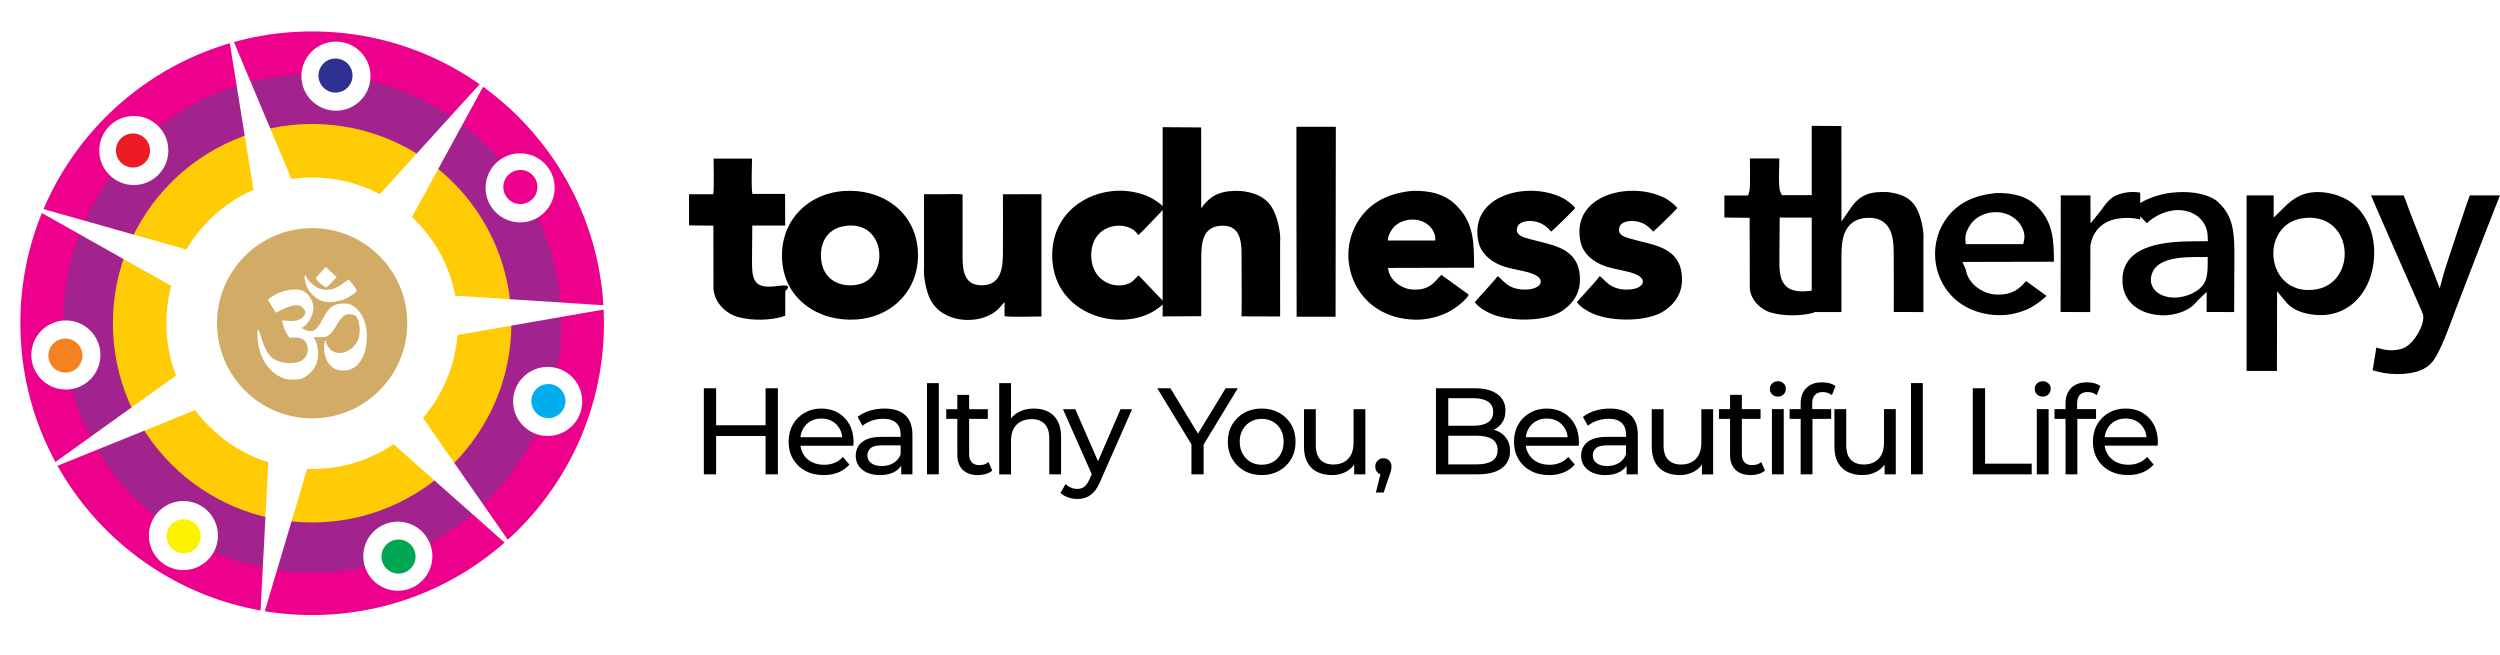 <?xml version="1.0" encoding="UTF-8"?>
<svg id="uuid-807c9f35-f7f5-47d0-aaa7-be6d104d2236" data-name="Layer 2" xmlns="http://www.w3.org/2000/svg" xmlns:xlink="http://www.w3.org/1999/xlink" viewBox="0 0 2072.64 543">
  <defs>
    <filter id="uuid-9765648f-3904-4640-8763-498a57f5a3d1" data-name="drop-shadow-1" filterUnits="userSpaceOnUse">
      <feOffset dx="0" dy="0"/>
      <feGaussianBlur result="uuid-5c858a4c-3b0b-4545-b9f9-3b36bddd9a76" stdDeviation="7"/>
      <feFlood flood-color="#000" flood-opacity=".5"/>
      <feComposite in2="uuid-5c858a4c-3b0b-4545-b9f9-3b36bddd9a76" operator="in"/>
      <feComposite in="SourceGraphic"/>
    </filter>
    <filter id="uuid-7757874e-562f-498e-bbfd-0c488044526e" data-name="drop-shadow-2" filterUnits="userSpaceOnUse">
      <feOffset dx="0" dy="0"/>
      <feGaussianBlur result="uuid-67612c55-0a24-486f-b940-12a2c954f3e9" stdDeviation="7"/>
      <feFlood flood-color="#000" flood-opacity=".5"/>
      <feComposite in2="uuid-67612c55-0a24-486f-b940-12a2c954f3e9" operator="in"/>
      <feComposite in="SourceGraphic"/>
    </filter>
    <filter id="uuid-9557146c-9caf-4fc6-9640-b7da27430c13" data-name="drop-shadow-3" filterUnits="userSpaceOnUse">
      <feOffset dx="0" dy="0"/>
      <feGaussianBlur result="uuid-34952029-f140-4b08-82f1-b5b9e0d2f7a4" stdDeviation="7"/>
      <feFlood flood-color="#000" flood-opacity=".5"/>
      <feComposite in2="uuid-34952029-f140-4b08-82f1-b5b9e0d2f7a4" operator="in"/>
      <feComposite in="SourceGraphic"/>
    </filter>
    <filter id="uuid-ed744586-da98-4709-ad6b-af9af6a4f9b0" data-name="drop-shadow-4" filterUnits="userSpaceOnUse">
      <feOffset dx="0" dy="0"/>
      <feGaussianBlur result="uuid-8815a298-4f2c-429b-b2f7-167462e9f827" stdDeviation="7"/>
      <feFlood flood-color="#000" flood-opacity=".5"/>
      <feComposite in2="uuid-8815a298-4f2c-429b-b2f7-167462e9f827" operator="in"/>
      <feComposite in="SourceGraphic"/>
    </filter>
    <filter id="uuid-ac3d5772-711d-41e4-97e3-d8658123e854" data-name="drop-shadow-5" filterUnits="userSpaceOnUse">
      <feOffset dx="0" dy="0"/>
      <feGaussianBlur result="uuid-d3bfc562-8b27-4ee9-b4ef-77443da1f678" stdDeviation="7"/>
      <feFlood flood-color="#000" flood-opacity=".5"/>
      <feComposite in2="uuid-d3bfc562-8b27-4ee9-b4ef-77443da1f678" operator="in"/>
      <feComposite in="SourceGraphic"/>
    </filter>
    <filter id="uuid-ace908c6-f0e1-4c44-93db-378052b2cca7" data-name="drop-shadow-6" filterUnits="userSpaceOnUse">
      <feOffset dx="0" dy="0"/>
      <feGaussianBlur result="uuid-efd47ff0-4862-43a1-abf0-f9d87250c70f" stdDeviation="7"/>
      <feFlood flood-color="#000" flood-opacity=".5"/>
      <feComposite in2="uuid-efd47ff0-4862-43a1-abf0-f9d87250c70f" operator="in"/>
      <feComposite in="SourceGraphic"/>
    </filter>
    <filter id="uuid-66f99822-2cd1-4b04-91cb-75868246348e" data-name="drop-shadow-7" filterUnits="userSpaceOnUse">
      <feOffset dx="0" dy="0"/>
      <feGaussianBlur result="uuid-d8f0b877-618f-4e2c-9d19-a123b0dab9a6" stdDeviation="7"/>
      <feFlood flood-color="#000" flood-opacity=".5"/>
      <feComposite in2="uuid-d8f0b877-618f-4e2c-9d19-a123b0dab9a6" operator="in"/>
      <feComposite in="SourceGraphic"/>
    </filter>
    <filter id="uuid-276a7575-320b-4a14-82bf-d84a866afab7" data-name="drop-shadow-8" filterUnits="userSpaceOnUse">
      <feOffset dx="0" dy="0"/>
      <feGaussianBlur result="uuid-6b00db51-8fc2-4e23-bb81-6e0a2684992b" stdDeviation="7"/>
      <feFlood flood-color="#000" flood-opacity=".5"/>
      <feComposite in2="uuid-6b00db51-8fc2-4e23-bb81-6e0a2684992b" operator="in"/>
      <feComposite in="SourceGraphic"/>
    </filter>
    <filter id="uuid-08b88c30-2f74-4265-982f-336636a84abc" data-name="drop-shadow-9" filterUnits="userSpaceOnUse">
      <feOffset dx="0" dy="0"/>
      <feGaussianBlur result="uuid-b98cfb47-d50e-44d5-8ddc-d6ee4f5805d2" stdDeviation="7"/>
      <feFlood flood-color="#000" flood-opacity=".5"/>
      <feComposite in2="uuid-b98cfb47-d50e-44d5-8ddc-d6ee4f5805d2" operator="in"/>
      <feComposite in="SourceGraphic"/>
    </filter>
    <filter id="uuid-c6f55329-b366-497e-b7af-e059053106e1" data-name="drop-shadow-10" filterUnits="userSpaceOnUse">
      <feOffset dx="0" dy="0"/>
      <feGaussianBlur result="uuid-56588a8c-9aae-4fe7-80fc-51d9732160b9" stdDeviation="7"/>
      <feFlood flood-color="#000" flood-opacity=".5"/>
      <feComposite in2="uuid-56588a8c-9aae-4fe7-80fc-51d9732160b9" operator="in"/>
      <feComposite in="SourceGraphic"/>
    </filter>
    <filter id="uuid-447921f2-27b2-46f3-84fc-922b6ad40a34" data-name="drop-shadow-11" filterUnits="userSpaceOnUse">
      <feOffset dx="0" dy="0"/>
      <feGaussianBlur result="uuid-58033763-ca26-49a1-877d-2fe055c2c36c" stdDeviation="7"/>
      <feFlood flood-color="#000" flood-opacity=".5"/>
      <feComposite in2="uuid-58033763-ca26-49a1-877d-2fe055c2c36c" operator="in"/>
      <feComposite in="SourceGraphic"/>
    </filter>
  </defs>
  <g id="uuid-85582434-b717-4553-985c-cf00ebe791dd" data-name="Layer 1">
    <g>
      <path d="m1326.04,229.02c-.4,1.63-16.15,18.23-18.7,21.47,2.58,4.05,9.2,7.87,13.91,9.82,15.95,6.62,45.24,6.48,58.64-2.68,11.23-7.68,16.47-18.29,14-32.66-3.54-20.61-25.21-22.26-41.2-26.8-4.94-1.4-12.64-3.18-9.97-10.18,2-5.23,10.85-5.39,15.55-4.16,5.57,1.46,8.85,4.26,12.35,8.19,2.23-1.7,19.03-18.03,19.88-19.61-1.07-2.1-7.32-6.68-9.77-7.97-28.37-14.98-78.81-3.19-70.37,36.15,1.85,8.61,8.6,14.76,16.27,18.4,8.37,3.97,18.04,4.58,26.84,7.37,14.1,4.48,9.48,13.47-3.96,13.73-16.15.32-19.68-9.98-23.46-11.06h0Z" style="fill-rule: evenodd;"/>
      <path d="m995.89,262.11c-.08-15.27,0-30.56,0-45.83,0-13.13.09-28.42,16.74-29.15,17.77-.78,16.71,16.65,16.7,29.59,0,15.12.25,30.45-.02,45.55l31.99.11-.02-61.06c.83-8.74-2.48-23.3-7.55-30.54-5.86-8.38-14.69-11.27-24.88-12.46-14.88-.65-24.64,2.24-32.96,14.36l-.06-67.03-31.93-.22v156.92l31.99-.23h0Z" style="fill-rule: evenodd;"/>
      <polygon points="1074.8 157.05 1074.98 262.58 1107.27 262.58 1107.48 105.11 1074.8 105.14 1074.8 157.05" style="fill-rule: evenodd;"/>
      <path d="m943.51,194.88c1.43-.59,9.57-9.27,11.19-11.05,1.62-1.78,9.98-10.21,10.6-11.42-1.76-2.74-8.32-7.09-11.6-8.68-33.24-16.04-81.56,3.01-81.37,48.16.2,46.29,50.35,63.21,81.61,47.51,3.13-1.57,9.65-5.87,11.48-8.59l-21.42-22.49c-3.76,2.91-4.25,5.7-10.15,7.47-12.03,3.61-28.81-3.97-29.16-23.46-.52-28.51,31.65-30.67,38.83-17.45h0s0,0,0,0Z" style="fill-rule: evenodd;"/>
      <path d="m571.25,161.03v25.84s20.17.21,20.17.21l.09,49.72c-.7,12.09,8.9,22.63,19.8,25.86,11.45,3.4,28.44,3.16,39.69-.82l.05-20.56c1.25-1.2,1.99-1.68,2.49-3.49-1.42-1.99-6.51-.89-12.07-.34-16.99,1.67-18.13-6.57-18.01-21.76l.23-28.73,27.28.04-.11-26.21h-26.95c-1.34-2.58-.44-24.53-.44-29.3h-31.87c0,4.68.54,26.63-.33,29.55l-20.02.03h0s0,0,0,0Z" style="fill-rule: evenodd;"/>
      <path d="m1241.41,229.02c-.4,1.63-16.15,18.23-18.7,21.47,2.58,4.05,9.2,7.87,13.92,9.82,15.94,6.62,45.24,6.48,58.64-2.68,11.23-7.68,16.47-18.29,14-32.66-3.54-20.61-25.21-22.26-41.2-26.8-4.94-1.4-12.64-3.18-9.97-10.18,2-5.23,10.85-5.39,15.55-4.16,5.57,1.46,8.85,4.26,12.35,8.19,2.23-1.7,19.03-18.03,19.87-19.61-1.07-2.1-7.32-6.68-9.77-7.97-28.37-14.98-78.81-3.19-70.37,36.15,1.85,8.61,8.6,14.76,16.27,18.4,8.37,3.97,18.04,4.58,26.84,7.37,14.1,4.48,9.48,13.47-3.96,13.73-16.15.32-19.69-9.98-23.46-11.06h0Z" style="fill-rule: evenodd;"/>
      <path d="m1194.96,227.89c-5.18,4.77-8.95,13.31-24.36,12.11-8.98-.7-18.74-7.89-19.71-17.07l-.35-.81,71.6-.18c-.31-19.17.56-36.02-14.3-51.22-9.86-10.09-22.58-12.79-36.78-12.5-19.12,1.88-34.73,8.77-45.01,24.89-19.79,31.04-2.92,77.74,42.53,81.67,10.91.94,19.98-.72,29.79-4.96,6.16-2.65,16.43-10.02,19.38-15.48,0,0-22.79-16.46-22.79-16.46Zm-44.32-28.48c-.27-3.94,3.42-10.03,6.13-12.33,3.67-3.1,8.44-4.82,13.4-5.03,13.81-.6,21.05,10.86,19.62,17.37h-39.15Z" style="fill-rule: evenodd;"/>
      <path d="m648.53,217.15c2.78,31.87,31.06,49.9,61.59,47.7,31.3-2.26,53.46-26.58,50.73-58.37-2.75-32.01-30.84-50.52-61.7-48.09-31.4,2.47-53.4,26.92-50.63,58.77h0Zm50.65-29.57c35.72-6.8,39.26,43.54,11.42,48.45-14.14,2.49-26.84-3.92-29.45-18.45-2.55-14.17,3.48-27.22,18.03-29.99Z" style="fill-rule: evenodd;"/>
      <path d="m766.09,222.11c-.79,6.8,1.95,19.77,5.05,25.94,10.15,20.23,39.94,21.23,54.07,10.24,3.61-2.81,4.62-4.79,7.63-7.85v11.64c4.17,1.04,24.77.29,30.61.29v-101.4l-31.98.11c.21,15.28.01,30.7.01,45.99,0,12.72-.2,28.8-16.7,29.44-17.87.69-16.75-16.32-16.75-29.44,0-15.27.02-30.54,0-45.81-3.34-.7-12.23-.24-16.16-.24h-15.82l.03,61.11h0Z" style="fill-rule: evenodd;"/>
      <path d="m1679.74,233.04c-.42.47-.84.95-1.26,1.41-1.64,1.79-3.32,3.47-5.28,4.91-5.74,4.22-12.36,5.29-19.34,4.75-10.95-.85-22.5-9.38-24.12-20.67l-2.75-6.26,75.85-.19c-.18-17.03-.35-32.02-13.43-45.39-9.37-9.58-21.61-11.8-34.49-11.57-17.88,1.79-32.96,8-42.92,23.61-9.18,14.4-10.16,32.91-3.01,48.34,8.12,17.56,24.52,27.42,43.5,29.07,10.37.9,19.04-.65,28.57-4.76,4.09-1.77,11.51-6.66,15.6-11.03l-16.9-12.21h0Zm-50.36-34.67c-.37-5.34,3.8-12.85,7.81-16.25,4.57-3.87,10.42-5.93,16.36-6.19,7.23-.31,14.32,2.22,19.3,7.56,3.71,3.98,6.48,10,5.26,15.52l-.74,3.37h-47.72s-.27-4.01-.27-4.01h0Z" style="fill-rule: evenodd;"/>
      <path d="m1429.62,162.08v18.27s20.93.22,20.93.22l.11,55.96v.13c-.61,10.39,7.93,19.64,17.47,22.46,10.1,3,24.92,3.07,35.68.11l.04-18.51c-2.11.22-4.35.53-5.23.61-7.37.73-15.66.17-20.05-6.69-3.5-5.49-3.41-13.88-3.36-20.19l.27-34.08,28.26.04-.08-18.61h-26.3s-1.2-2.32-1.2-2.32c-1.54-2.96-1.26-12.86-1.23-16.36.03-3.9.18-7.82.25-11.73h-24.42c.04,3.9.12,7.8.14,11.7.01,3.13.01,6.27-.08,9.4-.05,1.87-.08,4.72-.61,6.49l-.91,3.07-19.68.03h0s0,0,0,0Z" style="fill-rule: evenodd;"/>
      <path d="m1526.65,258.72c-.05-14.52.02-29.04.01-43.57,0-7.01-.02-14.88,2.49-21.49,3.25-8.58,9.98-12.69,19.01-13.08,9.68-.43,16.79,3.72,19.86,12.96,2.28,6.87,1.97,14.9,1.97,22.07,0,14.35.21,28.69.04,43.03l24.58.09-.02-59.32.02-.21c.77-8.08-2.42-22.18-7.09-28.85-5.39-7.71-13.74-10.06-22.67-11.12-13.42-.57-22.44,1.54-30.35,13.06l-7.82,11.39-.07-79.18-24.58-.17v154.37h24.61s0,.02,0,.02Z" style="fill-rule: evenodd;"/>
      <path d="m1733.08,162.02l-24.61-.02-.11,96.66,24.57.08.11-55.23.06-.35c1.67-9.87,7.69-17.29,17.14-20.55,4.69-1.62,10.05-2.06,15-1.95,2.65.06,5.17.46,7.76.98.45.09.9.18,1.35.27v-22.19c-3.37-.72-7.25-.68-10.41-.29-4.4.54-9.49,1.96-13.08,4.64-3.73,2.79-6.19,6.42-8.86,10.15l-.07.1-8.75,10.85-.1-23.14h0s0,0,0,0Z" style="fill-rule: evenodd;"/>
      <path d="m1837.62,166.38c-9.94-7.03-25.16-7.96-36.89-6.66-11.34,1.26-23.74,5.58-32.78,13.03.06.06.12.12.17.18,1.76,1.89,3.55,3.76,5.34,5.62,1.83,1.89,3.67,3.77,5.55,5.61.27.26.58.58.9.9.7-.73,1.42-1.42,2.23-2.06,8.62-6.77,20.14-10.73,31.03-7.87,9.72,2.55,16.64,10.15,17.09,20.36l.2,4.47-4.47.02c-15.52.06-33.45.04-47.9,6.07-13.44,5.6-19.97,15.97-18.17,30.57,3.14,25.47,38.16,30.92,56.21,18.19,1.13-.8,2.16-1.61,3.1-2.63.99-1.07,1.86-2.13,2.92-3.16l7.3-7.03-.04,16.65,22.82.09.21-50.38c-.28-16.94-1.18-30.33-14.83-41.97h0Zm-7.32,51.01c0,11.92-.63,19.51-12.17,25.51-7.38,3.84-17.01,5.2-24.91,2.15-8.19-3.16-12.26-10.6-8.81-19.03,5.62-13.73,29.29-12.92,41.59-12.92h4.3v4.29h0Z" style="fill-rule: evenodd;"/>
      <path d="m1965.73,161.98c1.53,3.67,3.1,7.33,4.68,10.98,4.65,10.76,9.37,21.5,14.08,32.23,4.92,11.19,9.86,22.38,14.8,33.57,3.04,6.91,6.14,13.81,9.1,20.75,2.16,5.06-1.25,12.7-3.82,17.08-3.02,5.13-8.1,11.34-14.11,12.81-5.05,1.23-9.76,1.36-14.84.24-1.86-.41-3.68-1-5.5-1.54l-3.05,18.9c3.35.85,6.66,1.82,10.09,2.34,11.72,1.77,28.95,1.21,37.87-7.62,4.52-4.47,8.82-14.32,11.28-20.17,3.56-8.45,6.57-17.08,9.85-25.63,6.81-17.73,13.62-35.46,20.48-53.17,4.13-10.65,8.26-21.31,12.46-31.93,1.16-2.94,2.33-5.89,3.52-8.82h-25.03c-.17.47-.33.93-.48,1.35-.94,2.62-1.86,5.25-2.77,7.88-2.54,7.39-5.03,14.82-7.5,22.24-2.44,7.32-4.86,14.64-7.25,21.97-.82,2.52-1.65,5.04-2.46,7.57-.35,1.1-.76,2.25-1.06,3.37l-3.37,12.65-24.75-63.2c-1.12-2.87-2.1-5.81-3.17-8.7-.56-1.51-1.13-3.03-1.76-4.52-.08-.19-.17-.4-.26-.62h-27.06,0,0Z" style="fill-rule: evenodd;"/>
      <path d="m1885.02,161.99h-22.47v145.54h25.16s.12-66.08.12-66.08l7.58,9.15c5.59,6.75,14.74,9.43,23.14,10.35,14.15,1.56,27.09-2.97,36.56-13.62,9.57-10.78,13.63-25.61,13.23-39.82-.5-17.78-8.78-35.61-25.46-43.5-8.66-4.09-19.95-6-29.42-3.97-8.83,1.89-14.9,6.93-21.13,13.11l-7.32,7.27v-18.45h0,0Zm22.5,19.21c8.79-1.59,17.95-.55,25.21,5.01,6.04,4.64,9.67,11.59,10.79,19.05,2.36,15.67-6.24,31.48-22.58,34.51-8.72,1.61-17.68.49-24.85-5.04-6.01-4.64-9.69-11.57-10.91-18.99-2.59-15.75,5.88-31.55,22.34-34.53Z" style="fill-rule: evenodd;"/>
      <path d="m634.71,321.88h10.2v71.38h-10.2v-71.38Zm-41,71.38h-10.19v-71.38h10.19v71.38Zm41.91-31.81h-42.93v-8.88h42.93v8.88Zm47.26,32.43c-5.78,0-10.86-1.19-15.25-3.57-4.39-2.38-7.78-5.65-10.2-9.79s-3.62-8.91-3.62-14.28,1.17-10.13,3.52-14.27c2.34-4.15,5.57-7.39,9.69-9.74,4.11-2.35,8.75-3.52,13.92-3.52s9.86,1.16,13.87,3.47c4.01,2.31,7.16,5.56,9.43,9.74,2.28,4.18,3.42,9.06,3.42,14.63,0,.41-.02.88-.05,1.43-.03.54-.08,1.05-.15,1.53h-45.99v-7.03h40.9l-3.98,2.45c.07-3.47-.65-6.56-2.14-9.28-1.49-2.72-3.55-4.84-6.17-6.37s-5.66-2.3-9.13-2.3-6.43.77-9.07,2.3c-2.65,1.53-4.72,3.67-6.22,6.43-1.49,2.75-2.24,5.9-2.24,9.43v1.63c0,3.61.83,6.82,2.5,9.64,1.67,2.82,3.99,5.01,6.99,6.58,2.99,1.56,6.42,2.34,10.3,2.34,3.2,0,6.1-.54,8.72-1.63,2.62-1.09,4.91-2.72,6.88-4.89l5.4,6.32c-2.45,2.85-5.49,5.03-9.13,6.52-3.64,1.49-7.7,2.24-12.18,2.24h0Zm64.29-.61v-11.42l-.51-2.14v-19.48c0-4.15-1.21-7.36-3.62-9.64-2.42-2.28-6.03-3.42-10.86-3.42-3.2,0-6.32.53-9.38,1.58-3.06,1.05-5.64,2.46-7.75,4.23l-4.08-7.34c2.79-2.24,6.14-3.96,10.05-5.15,3.91-1.19,8-1.78,12.28-1.78,7.41,0,13.12,1.8,17.13,5.4,4.01,3.6,6.02,9.11,6.02,16.52v32.63h-9.28Zm-17.75.61c-4.01,0-7.52-.68-10.55-2.04-3.02-1.36-5.35-3.25-6.99-5.66-1.63-2.41-2.45-5.15-2.45-8.21s.7-5.57,2.09-7.95c1.39-2.38,3.67-4.28,6.83-5.71,3.16-1.43,7.42-2.14,12.8-2.14h17.13v7.04h-16.72c-4.89,0-8.19.81-9.89,2.45-1.7,1.63-2.55,3.6-2.55,5.92,0,2.65,1.05,4.78,3.16,6.37,2.11,1.6,5.03,2.4,8.77,2.4s6.89-.81,9.64-2.45c2.75-1.63,4.74-4.01,5.96-7.14l1.94,6.73c-1.29,3.2-3.57,5.73-6.83,7.6-3.26,1.87-7.38,2.8-12.34,2.8h0Zm39.11-.61v-75.66h9.79v75.66h-9.79Zm42.27.61c-5.44,0-9.66-1.46-12.64-4.39-2.99-2.92-4.49-7.1-4.49-12.54v-49.56h9.79v49.15c0,2.92.73,5.17,2.19,6.73,1.46,1.56,3.55,2.35,6.27,2.35,3.06,0,5.61-.85,7.65-2.55l3.06,7.04c-1.5,1.29-3.28,2.24-5.36,2.86-2.07.61-4.23.92-6.47.92h0Zm-26.31-46.61v-8.05h34.47v8.05h-34.47Zm72.76-8.56c4.42,0,8.31.85,11.68,2.55,3.36,1.7,6,4.28,7.9,7.75,1.9,3.47,2.86,7.85,2.86,13.16v31.1h-9.79v-29.98c0-5.23-1.27-9.18-3.82-11.83-2.55-2.65-6.14-3.98-10.76-3.98-3.47,0-6.49.68-9.08,2.04-2.58,1.36-4.57,3.37-5.96,6.02-1.39,2.65-2.09,5.95-2.09,9.89v27.84h-9.79v-75.66h9.79v36.2l-1.94-3.88c1.77-3.54,4.49-6.29,8.16-8.26,3.67-1.97,7.95-2.96,12.85-2.96h0s0,0,0,0Zm35.84,74.95c-2.58,0-5.1-.42-7.55-1.27-2.45-.85-4.55-2.09-6.32-3.72l4.18-7.34c1.36,1.29,2.86,2.27,4.49,2.96,1.63.68,3.36,1.02,5.2,1.02,2.38,0,4.35-.61,5.92-1.83,1.56-1.22,3.02-3.4,4.38-6.53l3.37-7.45,1.02-1.22,21.21-49.05h9.58l-26.21,59.45c-1.56,3.8-3.31,6.8-5.25,8.97-1.94,2.18-4.06,3.72-6.37,4.64-2.31.92-4.86,1.38-7.65,1.38h0Zm12.85-18.66l-24.68-55.78h10.2l21.01,48.13-6.53,7.65h0Zm81.84-1.74v-27.33l2.34,6.32-30.69-50.38h10.91l25.8,42.52h-5.92l25.9-42.52h10.1l-30.59,50.38,2.24-6.32v27.33s-10.1,0-10.1,0Zm58.27.61c-5.44,0-10.26-1.19-14.48-3.57-4.22-2.38-7.55-5.66-9.99-9.84-2.45-4.18-3.67-8.92-3.67-14.23s1.22-10.13,3.67-14.27c2.45-4.15,5.78-7.39,9.99-9.74,4.21-2.35,9.04-3.52,14.48-3.52s10.18,1.17,14.43,3.52c4.25,2.34,7.58,5.57,9.99,9.69,2.42,4.11,3.62,8.89,3.62,14.33s-1.21,10.13-3.62,14.28c-2.41,4.15-5.74,7.41-9.99,9.79-4.25,2.38-9.06,3.57-14.43,3.57Zm0-8.57c3.47,0,6.58-.78,9.33-2.34,2.75-1.56,4.91-3.79,6.47-6.68,1.56-2.89,2.35-6.24,2.35-10.05s-.78-7.22-2.35-10.04c-1.56-2.82-3.72-5.01-6.47-6.58-2.75-1.56-5.86-2.35-9.33-2.35s-6.56.78-9.28,2.35c-2.72,1.56-4.89,3.75-6.52,6.58-1.63,2.82-2.45,6.17-2.45,10.04s.81,7.16,2.45,10.05c1.63,2.89,3.8,5.12,6.52,6.68,2.72,1.56,5.81,2.34,9.28,2.34Zm58.28,8.57c-4.62,0-8.69-.85-12.18-2.55-3.5-1.7-6.22-4.3-8.16-7.8-1.94-3.5-2.91-7.9-2.91-13.2v-31.1h9.79v29.98c0,5.3,1.27,9.28,3.82,11.93,2.55,2.65,6.14,3.98,10.76,3.98,3.4,0,6.35-.7,8.87-2.09,2.52-1.39,4.45-3.43,5.81-6.12s2.04-5.93,2.04-9.74v-27.94h9.79v54.05h-9.28v-14.58l1.53,3.87c-1.77,3.61-4.42,6.39-7.95,8.36-3.54,1.97-7.51,2.96-11.93,2.96h0s0,0,0,0Zm36.35,14.48l5.1-20.6,1.32,5.92c-1.97,0-3.62-.61-4.94-1.83-1.32-1.22-1.99-2.89-1.99-5s.66-3.7,1.99-5c1.33-1.29,2.94-1.94,4.84-1.94s3.57.66,4.79,1.99c1.22,1.33,1.83,2.98,1.83,4.94,0,.68-.05,1.34-.15,1.99s-.27,1.39-.51,2.24c-.24.85-.6,1.89-1.07,3.11l-4.79,14.17h-6.42,0Zm49.82-15.09v-71.38h32.02c8.23,0,14.55,1.65,18.97,4.94,4.42,3.3,6.63,7.8,6.63,13.51,0,3.87-.87,7.14-2.6,9.79s-4.06,4.69-6.99,6.12c-2.92,1.43-6.08,2.14-9.48,2.14l1.84-3.06c4.08,0,7.68.71,10.81,2.14,3.13,1.43,5.61,3.52,7.45,6.27,1.84,2.75,2.75,6.17,2.75,10.25,0,6.12-2.3,10.86-6.89,14.23-4.59,3.37-11.4,5.05-20.44,5.05h-34.06Zm10.19-8.26h23.46c5.64,0,9.96-.95,12.95-2.86,2.99-1.9,4.49-4.9,4.49-8.97s-1.49-7.17-4.49-9.08c-2.99-1.9-7.31-2.85-12.95-2.85h-24.37v-8.26h21.82c5.17,0,9.18-.96,12.04-2.86,2.85-1.9,4.28-4.76,4.28-8.57s-1.43-6.66-4.28-8.56c-2.86-1.9-6.87-2.86-12.04-2.86h-20.9v54.86h0Zm83.57,8.88c-5.78,0-10.86-1.19-15.25-3.57-4.39-2.38-7.78-5.65-10.2-9.79-2.41-4.15-3.62-8.91-3.62-14.28s1.17-10.13,3.52-14.27c2.34-4.15,5.57-7.39,9.69-9.74,4.11-2.35,8.75-3.52,13.92-3.52s9.86,1.16,13.87,3.47c4.01,2.31,7.16,5.56,9.43,9.74s3.42,9.06,3.42,14.63c0,.41-.02.88-.05,1.43-.03.54-.08,1.05-.15,1.53h-45.99v-7.03h40.9l-3.98,2.45c.07-3.47-.65-6.56-2.14-9.28-1.49-2.72-3.55-4.84-6.17-6.37s-5.66-2.3-9.13-2.3-6.43.77-9.07,2.3c-2.65,1.53-4.72,3.67-6.22,6.43-1.49,2.75-2.24,5.9-2.24,9.43v1.63c0,3.61.83,6.82,2.5,9.64,1.67,2.82,3.99,5.01,6.99,6.58,2.99,1.56,6.42,2.34,10.3,2.34,3.2,0,6.1-.54,8.72-1.63,2.62-1.09,4.91-2.72,6.88-4.89l5.4,6.32c-2.45,2.85-5.49,5.03-9.13,6.52-3.64,1.49-7.7,2.24-12.18,2.24h0Zm64.29-.61v-11.42l-.51-2.14v-19.48c0-4.15-1.21-7.36-3.62-9.64-2.42-2.28-6.03-3.42-10.86-3.42-3.2,0-6.32.53-9.38,1.58-3.06,1.05-5.64,2.46-7.75,4.23l-4.08-7.34c2.79-2.24,6.14-3.96,10.05-5.15,3.91-1.19,8.01-1.78,12.29-1.78,7.41,0,13.12,1.8,17.13,5.4,4.01,3.6,6.02,9.11,6.02,16.52v32.63h-9.28Zm-17.74.61c-4.01,0-7.53-.68-10.55-2.04-3.02-1.36-5.35-3.25-6.99-5.66-1.63-2.41-2.45-5.15-2.45-8.21s.7-5.57,2.09-7.95c1.39-2.38,3.67-4.28,6.83-5.71,3.16-1.43,7.43-2.14,12.8-2.14h17.13v7.04h-16.72c-4.89,0-8.19.81-9.89,2.45-1.7,1.63-2.55,3.6-2.55,5.92,0,2.65,1.05,4.78,3.16,6.37,2.11,1.6,5.03,2.4,8.77,2.4s6.89-.81,9.63-2.45c2.75-1.63,4.74-4.01,5.96-7.14l1.94,6.73c-1.29,3.2-3.57,5.73-6.83,7.6-3.26,1.87-7.37,2.8-12.34,2.8h0Zm61.84,0c-4.62,0-8.69-.85-12.18-2.55-3.5-1.7-6.22-4.3-8.16-7.8-1.94-3.5-2.91-7.9-2.91-13.2v-31.1h9.79v29.98c0,5.3,1.27,9.28,3.82,11.93,2.55,2.65,6.14,3.98,10.76,3.98,3.4,0,6.35-.7,8.87-2.09,2.52-1.39,4.45-3.43,5.81-6.12s2.04-5.93,2.04-9.74v-27.94h9.79v54.05h-9.28v-14.58l1.53,3.87c-1.77,3.61-4.42,6.39-7.95,8.36-3.54,1.97-7.51,2.96-11.93,2.96h0s0,0,0,0Zm58.79,0c-5.44,0-9.66-1.46-12.64-4.39-2.99-2.92-4.49-7.1-4.49-12.54v-49.56h9.79v49.15c0,2.92.73,5.17,2.19,6.73,1.46,1.56,3.55,2.35,6.27,2.35,3.06,0,5.61-.85,7.65-2.55l3.06,7.04c-1.5,1.29-3.28,2.24-5.36,2.86-2.07.61-4.23.92-6.47.92h0Zm-26.31-46.61v-8.05h34.47v8.05h-34.47Zm43.9,45.99v-54.05h9.79v54.05h-9.79Zm4.9-64.45c-1.9,0-3.48-.61-4.74-1.84-1.26-1.22-1.89-2.72-1.89-4.49s.63-3.37,1.89-4.59c1.26-1.22,2.84-1.83,4.74-1.83s3.48.59,4.74,1.78c1.26,1.19,1.88,2.67,1.88,4.44s-.61,3.38-1.83,4.64c-1.22,1.26-2.82,1.89-4.79,1.89h0Zm18.92,64.44v-58.84c0-5.3,1.55-9.53,4.64-12.7,3.09-3.16,7.5-4.74,13.21-4.74,2.11,0,4.13.25,6.07.77,1.94.51,3.58,1.31,4.94,2.4l-2.96,7.45c-1.02-.82-2.18-1.45-3.47-1.89-1.29-.44-2.65-.66-4.08-.66-2.86,0-5.03.8-6.53,2.4-1.49,1.6-2.24,3.96-2.24,7.09v7.24l.21,4.49v47.01h-9.79s0,0,0,0Zm-9.18-45.99v-8.05h34.47v8.05h-34.47Zm60.42,46.6c-4.62,0-8.69-.85-12.18-2.55-3.5-1.7-6.22-4.3-8.16-7.8-1.94-3.5-2.91-7.9-2.91-13.2v-31.1h9.79v29.98c0,5.3,1.27,9.28,3.82,11.93,2.55,2.65,6.14,3.98,10.76,3.98,3.4,0,6.35-.7,8.87-2.09,2.52-1.39,4.45-3.43,5.81-6.12s2.04-5.93,2.04-9.74v-27.94h9.79v54.05h-9.28v-14.58l1.53,3.87c-1.77,3.61-4.42,6.39-7.95,8.36-3.54,1.97-7.51,2.96-11.93,2.96h0s0,0,0,0Zm40.23-.61v-75.66h9.79v75.66h-9.79Zm51.24,0v-71.38h10.19v62.51h38.65v8.87h-48.84,0Zm53.07,0v-54.05h9.79v54.05h-9.79Zm4.9-64.45c-1.9,0-3.48-.61-4.74-1.84-1.26-1.22-1.89-2.72-1.89-4.49s.63-3.37,1.89-4.59c1.26-1.22,2.84-1.83,4.74-1.83s3.48.59,4.74,1.78c1.26,1.19,1.88,2.67,1.88,4.44s-.61,3.38-1.83,4.64c-1.22,1.26-2.82,1.89-4.79,1.89h0Zm18.92,64.44v-58.84c0-5.3,1.55-9.53,4.64-12.7,3.09-3.16,7.5-4.74,13.21-4.74,2.11,0,4.13.25,6.07.77,1.94.51,3.58,1.31,4.94,2.4l-2.96,7.45c-1.02-.82-2.18-1.45-3.47-1.89-1.29-.44-2.65-.66-4.08-.66-2.86,0-5.03.8-6.53,2.4-1.49,1.6-2.24,3.96-2.24,7.09v7.24l.21,4.49v47.01h-9.79s0,0,0,0Zm-9.18-45.99v-8.05h34.47v8.05h-34.47Zm60.93,46.6c-5.78,0-10.86-1.19-15.25-3.57-4.39-2.38-7.78-5.65-10.2-9.79-2.41-4.15-3.62-8.91-3.62-14.28s1.17-10.13,3.52-14.27c2.34-4.15,5.57-7.39,9.69-9.74,4.11-2.35,8.75-3.52,13.92-3.52s9.86,1.16,13.87,3.47c4.01,2.31,7.16,5.56,9.43,9.74,2.28,4.18,3.42,9.06,3.42,14.63,0,.41-.02.88-.05,1.43-.03.54-.08,1.05-.15,1.53h-45.99v-7.03h40.9l-3.98,2.45c.07-3.47-.65-6.56-2.14-9.28-1.49-2.72-3.55-4.84-6.17-6.37s-5.66-2.3-9.13-2.3-6.43.77-9.07,2.3c-2.65,1.53-4.72,3.67-6.22,6.43-1.49,2.75-2.24,5.9-2.24,9.43v1.63c0,3.61.83,6.82,2.5,9.64,1.67,2.82,3.99,5.01,6.99,6.58,2.99,1.56,6.42,2.34,10.3,2.34,3.2,0,6.1-.54,8.72-1.63,2.62-1.09,4.91-2.72,6.88-4.89l5.4,6.32c-2.45,2.85-5.49,5.03-9.13,6.52-3.64,1.49-7.7,2.24-12.18,2.24h0Z"/>
      <circle cx="258.79" cy="267.98" r="241.92" style="fill: #ec008c;"/>
      <circle cx="258.79" cy="267.98" r="206.6" style="fill: #a3238e; filter: url(#uuid-9765648f-3904-4640-8763-498a57f5a3d1);"/>
      <circle cx="258.79" cy="267.98" r="165.18" style="fill: #ffcb05; filter: url(#uuid-7757874e-562f-498e-bbfd-0c488044526e);"/>
      <path d="m377.5,245.16c-4.88-25.5-17.76-48.16-35.95-65.24l66.16-121.14-92.79,102.16c-16.77-8.81-35.87-13.81-56.13-13.81-5.84,0-11.59.42-17.21,1.22l-53.43-127.31,21.98,136.29c-23.33,10.28-42.8,27.72-55.62,49.54L21.71,169.28l120.23,67.75c-2.61,9.88-4.01,20.25-4.01,30.95,0,15.29,2.84,29.9,8.02,43.36l-112.14,80.4,127.94-51.73c15.01,20.18,36.15,35.52,60.68,43.25l-7.17,137.76,39.38-132.27c1.38.05,2.77.08,4.17.08,24.98,0,48.18-7.58,67.45-20.56l103.26,91.49-78.85-113.25c16.09-18.81,26.52-42.61,28.62-68.77l135.97-23.71-137.73-8.89h0Z" style="fill: #fff; filter: url(#uuid-9557146c-9caf-4fc6-9640-b7da27430c13);"/>
      <circle cx="258.79" cy="267.98" r="78.86" style="fill: #d2ab67; filter: url(#uuid-ed744586-da98-4709-ad6b-af9af6a4f9b0);"/>
      <circle cx="152.05" cy="444.01" r="28.64" style="fill: #fff; filter: url(#uuid-ac3d5772-711d-41e4-97e3-d8658123e854);"/>
      <circle cx="152.25" cy="444.58" r="14.13" transform="translate(-302.01 564.93) rotate(-85.93)" style="fill: #fff200;"/>
      <circle cx="54.61" cy="294.31" r="28.64" style="fill: #fff; filter: url(#uuid-ace908c6-f0e1-4c44-93db-378052b2cca7);"/>
      <circle cx="54.22" cy="294.79" r="14.13" style="fill: #f58220;"/>
      <circle cx="110.93" cy="124.77" r="28.64" style="fill: #fff; filter: url(#uuid-66f99822-2cd1-4b04-91cb-75868246348e);"/>
      <circle cx="110.25" cy="124.77" r="14.13" style="fill: #ed1c24;"/>
      <circle cx="278.53" cy="63.13" r="28.64" style="fill: #fff; filter: url(#uuid-276a7575-320b-4a14-82bf-d84a866afab7);"/>
      <circle cx="278.15" cy="62.64" r="14.13" style="fill: #2e3192;"/>
      <circle cx="431.23" cy="155.73" r="28.64" style="fill: #fff; filter: url(#uuid-08b88c30-2f74-4265-982f-336636a84abc);"/>
      <circle cx="431.42" cy="155.06" r="14.13" style="fill: #ec008c;"/>
      <circle cx="454.07" cy="332.82" r="28.64" style="fill: #fff; filter: url(#uuid-c6f55329-b366-497e-b7af-e059053106e1);"/>
      <circle cx="454.65" cy="332.53" r="14.13" style="fill: #00aeef;"/>
      <circle cx="329.82" cy="461.13" r="28.64" style="fill: #fff; filter: url(#uuid-447921f2-27b2-46f3-84fc-922b6ad40a34);"/>
      <circle cx="330.4" cy="461.42" r="14.13" style="fill: #00a651;"/>
      <path d="m235.36,313.66c-10.26-3.68-17.71-12.78-20.71-25.35-1.35-5.71-1.74-15.1-.58-15.1.39,0,1.35,2.61,2.23,5.71,1.84,6.88,4.93,13.36,7.94,16.55,5.03,5.23,17.42,7.36,24.58,4.06,5.61-2.52,7.84-8.51,5.42-14.42-1.84-4.55-6.1-6-14.03-5.03,0,0-4.84-5.23-6.38-14.52l4.93.48c6,.58,10.55-.78,12.87-3.77,2.23-2.8,2.13-3.87-.29-6.78-3.58-4.16-9.87-3.1-22.74,3.78l-6.49-10.84,2.71-2.03c6.78-5.23,18.67-7.84,25.35-5.61,6.1,2.03,10.64,10.06,9.48,16.84-.78,4.55-4.45,11.03-7.36,12.78l-2.42,1.55,3.39,1.55c5.71,2.61,9.29.58,13.45-7.55,5.81-11.32,9.58-14.32,18.29-14.32,4.06,0,5.51.39,8.51,2.52,7.45,5.23,11.42,15.97,10.55,28.16-1.16,15.48-8.42,24.87-19.36,24.87-6,0-9.87-2.13-12.97-7.06-2.71-4.36-3.97-12.97-2.42-16.74.78-1.84.87-1.84.97-.39,0,2.71,3.1,6.97,5.9,8.42,6.87,3.58,16.64-.87,20.52-9.29,2.9-6.38,1.35-18.67-2.71-20.81-.87-.48-2.91-.87-4.65-.87-3.68,0-6.49,2.61-10.55,9.58-1.35,2.42-3.68,5.51-5.23,6.97-2.42,2.32-3.19,2.52-8.03,2.52h-5.33s1.74,3.88,1.74,3.88c2.42,5.51,2.32,14.32-.29,19.74-2.32,4.74-7.65,9.58-11.9,10.84-4.16,1.16-10.94.97-14.61-.29h.19s0,0,0,0Zm20.03-73.93c-2.32-4.06-3.78-11.51-2.23-11.51,1.84,4.06,5.61,7.65,9.77,10.16,7.36,3.58,14.71,2.13,22.84-4.35,1.74-1.45,3.39-2.42,3.49-2.23,1.93,3.1,5.42,5.61,6.48,9.1,0,1.55-6.48,5.81-11.61,7.74-12.68,3.67-21.29,2.23-28.74-8.81,0,0,0-.09,0-.09Zm6.38-9.29l8.23-9.19,9.19,8.51c-3.1,2.61-5.42,6.58-9,8.61-2.81-2.13-7.06-4.55-8.42-7.94h0Z" style="fill: #fff;"/>
    </g>
  </g>
</svg>